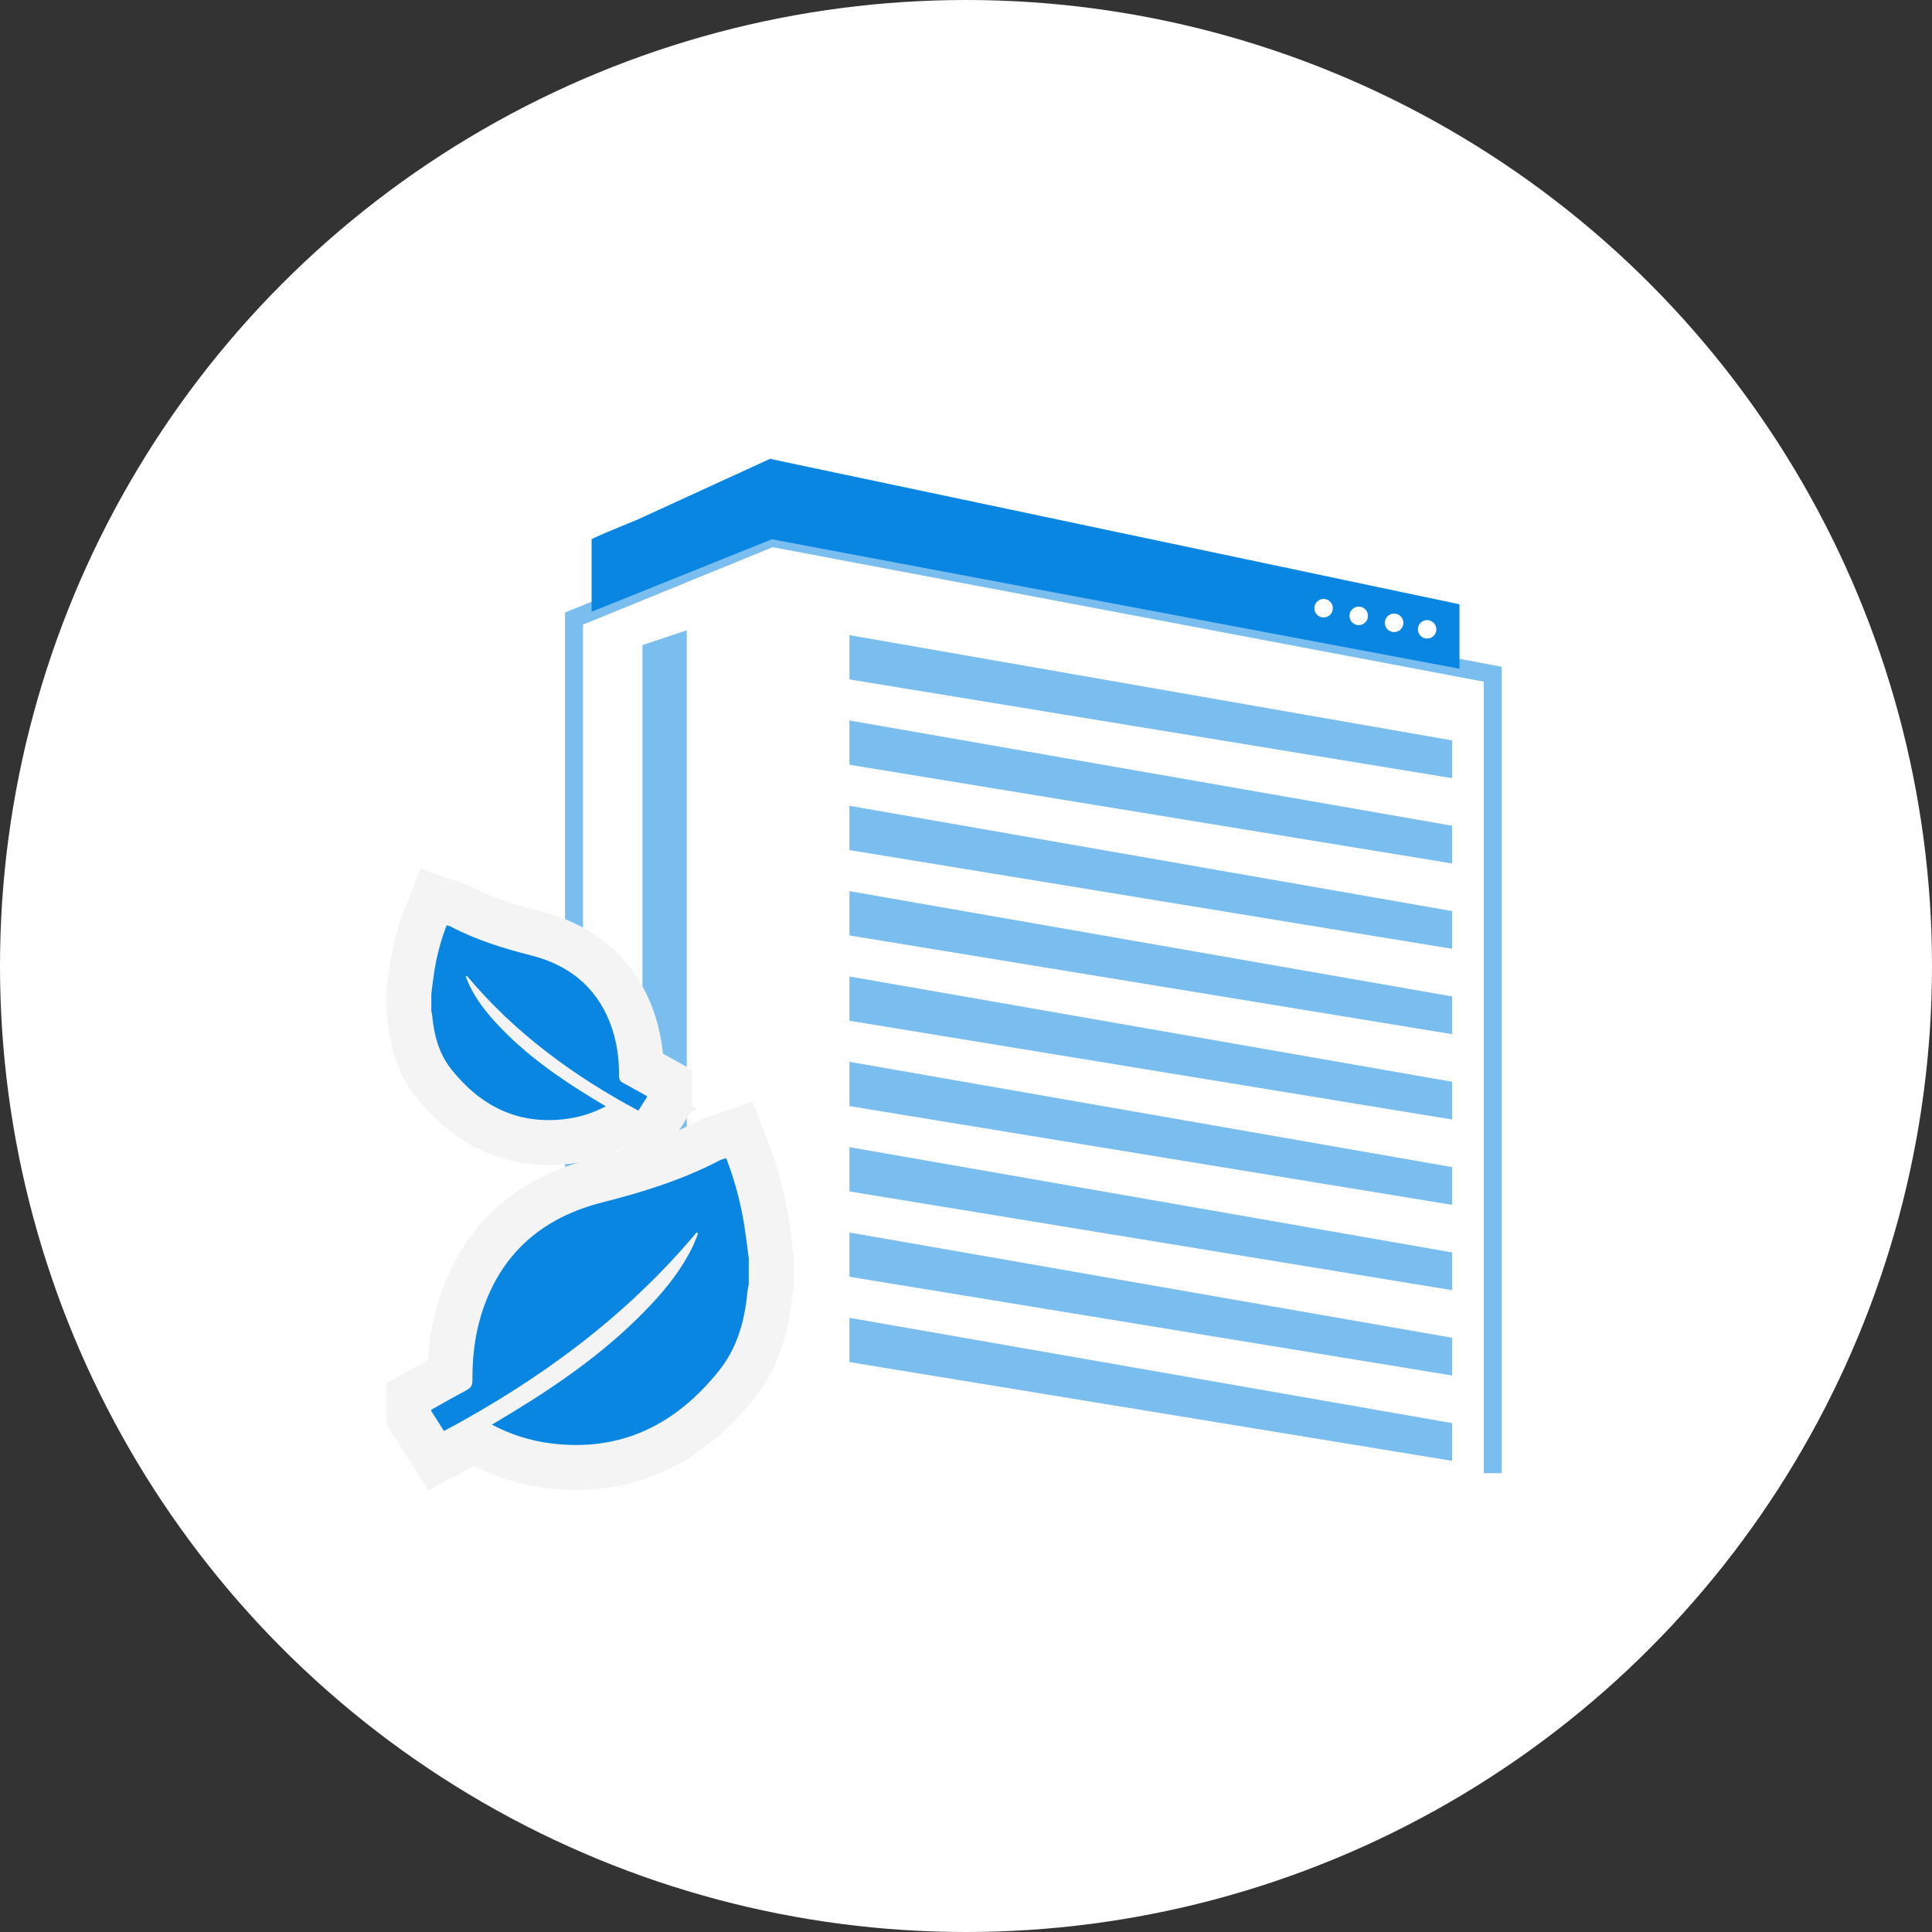 <svg xmlns="http://www.w3.org/2000/svg" width="215" height="215" viewBox="0 0 215 215">
  <rect x="0" y="0" width="215" height="215" fill="#333333" stroke="none"/>
  <g id="グループ_8856" data-name="グループ 8856" transform="translate(-194 -1544.53)">
    <circle id="楕円形_18" data-name="楕円形 18" cx="107.5" cy="107.5" r="107.5" transform="translate(194 1544.53)" fill="#fff"/>
    <g id="グループ_8822" data-name="グループ 8822" transform="translate(102 -377.47)">
      <g id="グループ_8819" data-name="グループ 8819" transform="translate(2148.037 -177.625)">
        <path id="パス_3770" data-name="パス 3770" d="M-1992.156,2270.411V2178.6l22.01-8.982,80.226,15.175V2273.7" transform="translate(0 -10.139)" fill="none" stroke="#7abdef" stroke-miterlimit="10" stroke-width="2"/>
        <path id="パス_3771" data-name="パス 3771" d="M-1975.763,2280.22v-86.808l4.937-1.646v85.986Z" transform="translate(-8.781 -22.006)" fill="#7abdef"/>
        <path id="パス_3772" data-name="パス 3772" d="M-1926.142,2192.938l67.061,11.715v4.2l-67.061-10.987Z" transform="translate(-35.363 -22.633)" fill="#7abdef"/>
        <path id="パス_3773" data-name="パス 3773" d="M-1926.142,2213.392l67.061,11.714v4.2l-67.061-10.988Z" transform="translate(-35.363 -33.59)" fill="#7abdef"/>
        <path id="パス_3774" data-name="パス 3774" d="M-1926.142,2233.845l67.061,11.715v4.2l-67.061-10.987Z" transform="translate(-35.363 -44.548)" fill="#7abdef"/>
        <path id="パス_3775" data-name="パス 3775" d="M-1926.142,2254.3l67.061,11.715v4.2l-67.061-10.987Z" transform="translate(-35.363 -55.504)" fill="#7abdef"/>
        <path id="パス_3776" data-name="パス 3776" d="M-1926.142,2274.753l67.061,11.714v4.2l-67.061-10.988Z" transform="translate(-35.363 -66.461)" fill="#7abdef"/>
        <path id="パス_3777" data-name="パス 3777" d="M-1926.142,2295.207l67.061,11.715v4.2l-67.061-10.987Z" transform="translate(-35.363 -77.418)" fill="#7abdef"/>
        <path id="パス_3778" data-name="パス 3778" d="M-1926.142,2315.66l67.061,11.715v4.2l-67.061-10.987Z" transform="translate(-35.363 -88.375)" fill="#7abdef"/>
        <path id="パス_3779" data-name="パス 3779" d="M-1926.142,2336.114l67.061,11.714v4.2l-67.061-10.988Z" transform="translate(-35.363 -99.332)" fill="#7abdef"/>
        <path id="パス_3780" data-name="パス 3780" d="M-1926.142,2356.568l67.061,11.714v4.2l-67.061-10.988Z" transform="translate(-35.363 -110.289)" fill="#7abdef"/>
        <path id="パス_3781" data-name="パス 3781" d="M-1987.947,2159.652v8.051l20.057-8.068,76.472,14.4a.165.165,0,0,0,.052,0v-7.163l-76.729-16.185-14.811,6.789S-1987.947,2159.524-1987.947,2159.652Z" transform="translate(-2.254)" fill="#0986e2"/>
        <circle id="楕円形_14" data-name="楕円形 14" cx="1.029" cy="1.029" r="1.029" transform="translate(-1909.77 2166.28)" fill="#fff"/>
        <circle id="楕円形_15" data-name="楕円形 15" cx="1.029" cy="1.029" r="1.029" transform="translate(-1905.861 2167.132)" fill="#fff"/>
        <circle id="楕円形_16" data-name="楕円形 16" cx="1.029" cy="1.029" r="1.029" transform="translate(-1901.924 2167.909)" fill="#fff"/>
        <circle id="楕円形_17" data-name="楕円形 17" cx="1.029" cy="1.029" r="1.029" transform="translate(-1898.25 2168.629)" fill="#fff"/>
      </g>
      <g id="h5BC1p" transform="translate(140 2050.881)">
        <g id="グループ_8759" data-name="グループ 8759">
          <g id="パス_3610" data-name="パス 3610" transform="translate(1919.775 -2106.863)" fill="#0986e2">
            <path d="M -1903.662 2141.287 C -1904.674 2141.287 -1905.719 2141.221 -1906.769 2141.089 C -1909.354 2140.766 -1911.855 2139.973 -1914.202 2138.732 L -1915.062 2138.277 C -1915.762 2138.668 -1916.469 2139.055 -1917.187 2139.439 L -1919.232 2140.533 L -1920.476 2138.575 L -1921.885 2136.356 L -1922.275 2135.743 L -1922.275 2135.016 L -1922.275 2134.859 L -1922.275 2133.389 L -1920.991 2132.675 C -1920.624 2132.47 -1920.258 2132.265 -1919.892 2132.059 C -1919.177 2131.657 -1918.442 2131.245 -1917.699 2130.841 C -1917.652 2127.573 -1917.107 2124.644 -1916.039 2121.906 C -1914.746 2118.593 -1912.794 2115.837 -1910.237 2113.715 C -1907.828 2111.715 -1904.849 2110.255 -1901.383 2109.374 C -1897.553 2108.401 -1893.069 2107.108 -1888.854 2104.902 C -1888.491 2104.712 -1888.164 2104.615 -1887.925 2104.545 C -1887.863 2104.526 -1887.805 2104.509 -1887.764 2104.495 L -1885.495 2103.726 L -1884.63 2105.961 C -1883.614 2108.587 -1882.906 2111.227 -1882.468 2114.029 C -1882.333 2114.891 -1882.223 2115.754 -1882.117 2116.588 C -1882.069 2116.959 -1882.02 2117.342 -1881.971 2117.715 L -1881.948 2117.88 L -1881.948 2118.046 L -1881.948 2120.875 L -1881.948 2121.087 L -1881.984 2121.296 C -1882.006 2121.423 -1882.028 2121.54 -1882.05 2121.653 C -1882.083 2121.826 -1882.114 2121.99 -1882.125 2122.1 C -1882.508 2126.192 -1883.712 2129.453 -1885.803 2132.071 C -1890.689 2138.187 -1896.698 2141.287 -1903.662 2141.287 Z" stroke="none"/>
            <path d="M -1886.962 2106.863 C -1887.228 2106.953 -1887.478 2107.004 -1887.694 2107.117 C -1891.836 2109.284 -1896.251 2110.649 -1900.767 2111.797 C -1906.843 2113.341 -1911.373 2116.825 -1913.71 2122.815 C -1914.806 2125.625 -1915.227 2128.562 -1915.201 2131.565 C -1915.196 2132.102 -1915.348 2132.421 -1915.83 2132.676 C -1917.158 2133.378 -1918.462 2134.128 -1919.775 2134.859 C -1919.775 2134.911 -1919.775 2134.964 -1919.775 2135.016 L -1918.366 2137.234 C -1907.698 2131.528 -1898.082 2124.479 -1890.258 2115.136 L -1890.088 2115.248 C -1890.319 2115.801 -1890.521 2116.368 -1890.786 2116.904 C -1891.939 2119.22 -1893.524 2121.231 -1895.279 2123.11 C -1899.818 2127.97 -1905.189 2131.767 -1910.837 2135.203 C -1911.55 2135.637 -1912.268 2136.063 -1913.033 2136.522 C -1910.934 2137.632 -1908.755 2138.322 -1906.459 2138.609 C -1898.641 2139.586 -1892.545 2136.504 -1887.757 2130.511 C -1885.757 2128.008 -1884.91 2125.025 -1884.614 2121.869 C -1884.583 2121.535 -1884.505 2121.206 -1884.448 2120.875 L -1884.448 2118.046 C -1884.61 2116.836 -1884.75 2115.622 -1884.938 2114.415 C -1885.338 2111.858 -1885.993 2109.366 -1886.962 2106.863 M -1884.029 2100.59 L -1882.299 2105.058 C -1881.217 2107.854 -1880.464 2110.662 -1879.998 2113.643 C -1879.858 2114.54 -1879.746 2115.419 -1879.637 2116.271 C -1879.588 2116.655 -1879.542 2117.018 -1879.493 2117.384 L -1879.448 2117.714 L -1879.448 2121.299 L -1879.52 2121.718 C -1879.546 2121.869 -1879.572 2122.003 -1879.594 2122.122 C -1879.61 2122.202 -1879.63 2122.31 -1879.638 2122.359 C -1880.072 2126.94 -1881.45 2130.626 -1883.85 2133.632 C -1886.421 2136.849 -1889.328 2139.338 -1892.492 2141.03 C -1895.912 2142.86 -1899.671 2143.787 -1903.662 2143.787 C -1904.777 2143.787 -1905.926 2143.714 -1907.079 2143.57 C -1909.842 2143.225 -1912.516 2142.4 -1915.034 2141.117 C -1915.357 2141.293 -1915.681 2141.469 -1916.008 2141.643 L -1920.099 2143.832 L -1924.775 2136.47 L -1924.775 2131.92 L -1922.207 2130.49 C -1921.843 2130.288 -1921.48 2130.083 -1921.117 2129.88 C -1920.797 2129.7 -1920.473 2129.518 -1920.145 2129.335 C -1919.969 2126.343 -1919.383 2123.599 -1918.368 2120.997 C -1916.919 2117.285 -1914.721 2114.188 -1911.834 2111.792 C -1909.137 2109.552 -1905.827 2107.924 -1901.998 2106.951 C -1898.309 2106.013 -1894 2104.774 -1890.013 2102.687 C -1889.434 2102.384 -1888.934 2102.236 -1888.636 2102.148 C -1888.61 2102.14 -1888.584 2102.133 -1888.557 2102.124 L -1884.029 2100.59 Z" stroke="none" fill="#f4f4f4"/>
          </g>
        </g>
      </g>
      <g id="h5BC1p-2" data-name="h5BC1p" transform="translate(140 2024.964)">
        <g id="グループ_8760" data-name="グループ 8760">
          <g id="パス_3611" data-name="パス 3611" transform="translate(1908.256 -2172.789)" fill="#0986e2">
            <path d="M -1895.203 2196.974 C -1895.204 2196.974 -1895.204 2196.974 -1895.204 2196.974 C -1900.191 2196.974 -1904.483 2194.767 -1907.962 2190.413 C -1909.483 2188.508 -1910.357 2186.154 -1910.632 2183.216 C -1910.636 2183.179 -1910.657 2183.069 -1910.673 2182.988 C -1910.689 2182.901 -1910.705 2182.815 -1910.72 2182.729 L -1910.756 2182.519 L -1910.756 2182.307 L -1910.756 2180.386 L -1910.756 2180.22 L -1910.734 2180.055 C -1910.7 2179.804 -1910.668 2179.554 -1910.636 2179.303 C -1910.563 2178.727 -1910.487 2178.132 -1910.393 2177.532 C -1910.087 2175.573 -1909.592 2173.726 -1908.88 2171.887 L -1908.016 2169.652 L -1905.746 2170.422 C -1905.733 2170.426 -1905.694 2170.438 -1905.666 2170.446 C -1905.494 2170.497 -1905.206 2170.582 -1904.891 2170.748 C -1902.101 2172.207 -1899.111 2173.068 -1896.555 2173.717 C -1894.084 2174.345 -1891.955 2175.392 -1890.226 2176.827 C -1888.383 2178.356 -1886.979 2180.338 -1886.051 2182.716 C -1885.341 2184.534 -1884.956 2186.466 -1884.88 2188.595 C -1884.507 2188.801 -1884.14 2189.007 -1883.78 2189.209 C -1883.534 2189.347 -1883.289 2189.485 -1883.043 2189.622 L -1881.759 2190.337 L -1881.759 2191.806 L -1881.759 2191.913 L -1881.759 2192.639 L -1882.149 2193.253 L -1883.106 2194.76 L -1884.35 2196.719 L -1886.396 2195.624 C -1886.757 2195.431 -1887.115 2195.236 -1887.47 2195.04 L -1887.67 2195.146 C -1889.35 2196.034 -1891.142 2196.602 -1892.995 2196.834 C -1893.741 2196.927 -1894.484 2196.974 -1895.203 2196.974 Z" stroke="none"/>
            <path d="M -1906.549 2172.789 C -1907.207 2174.49 -1907.652 2176.182 -1907.923 2177.919 C -1908.052 2178.739 -1908.146 2179.564 -1908.256 2180.386 L -1908.256 2182.307 C -1908.218 2182.532 -1908.165 2182.756 -1908.143 2182.982 C -1907.942 2185.126 -1907.367 2187.152 -1906.009 2188.852 C -1902.756 2192.924 -1898.615 2195.017 -1893.305 2194.353 C -1891.745 2194.158 -1890.265 2193.69 -1888.839 2192.936 C -1889.359 2192.624 -1889.847 2192.335 -1890.331 2192.04 C -1894.167 2189.706 -1897.815 2187.127 -1900.899 2183.825 C -1902.091 2182.549 -1903.168 2181.183 -1903.951 2179.609 C -1904.132 2179.246 -1904.268 2178.86 -1904.425 2178.485 L -1904.309 2178.409 C -1898.995 2184.756 -1892.463 2189.543 -1885.217 2193.42 L -1884.259 2191.913 C -1884.259 2191.877 -1884.259 2191.842 -1884.259 2191.806 C -1885.151 2191.309 -1886.037 2190.8 -1886.939 2190.323 C -1887.267 2190.15 -1887.37 2189.933 -1887.367 2189.569 C -1887.349 2187.529 -1887.635 2185.533 -1888.38 2183.625 C -1889.967 2179.556 -1893.043 2177.189 -1897.171 2176.14 C -1900.238 2175.361 -1903.238 2174.434 -1906.051 2172.962 C -1906.198 2172.885 -1906.368 2172.85 -1906.549 2172.789 M -1909.482 2166.514 L -1904.955 2168.049 C -1904.73 2168.116 -1904.261 2168.255 -1903.73 2168.533 C -1901.171 2169.872 -1898.355 2170.681 -1895.94 2171.294 C -1890.045 2172.793 -1885.82 2176.428 -1883.722 2181.807 C -1883.082 2183.446 -1882.667 2185.209 -1882.48 2187.072 C -1882.263 2187.194 -1882.045 2187.316 -1881.827 2187.438 L -1879.259 2188.868 L -1879.259 2192.849 L -1878.657 2193.209 L -1879.414 2193.609 L -1883.484 2200.017 L -1887.522 2197.857 C -1889.171 2198.602 -1890.902 2199.092 -1892.685 2199.315 C -1893.533 2199.421 -1894.381 2199.474 -1895.204 2199.474 C -1898.182 2199.474 -1900.99 2198.781 -1903.549 2197.412 C -1905.89 2196.159 -1908.032 2194.33 -1909.915 2191.973 C -1911.735 2189.695 -1912.782 2186.934 -1913.113 2183.534 C -1913.118 2183.508 -1913.123 2183.483 -1913.128 2183.457 C -1913.148 2183.355 -1913.167 2183.252 -1913.184 2183.15 L -1913.256 2182.731 L -1913.256 2180.053 L -1913.212 2179.724 C -1913.179 2179.478 -1913.148 2179.232 -1913.116 2178.986 C -1913.041 2178.393 -1912.962 2177.78 -1912.862 2177.144 C -1912.529 2175.009 -1911.989 2172.992 -1911.212 2170.985 L -1909.482 2166.514 Z" stroke="none" fill="#f4f4f4"/>
          </g>
        </g>
      </g>
    </g>
  </g>
</svg>
